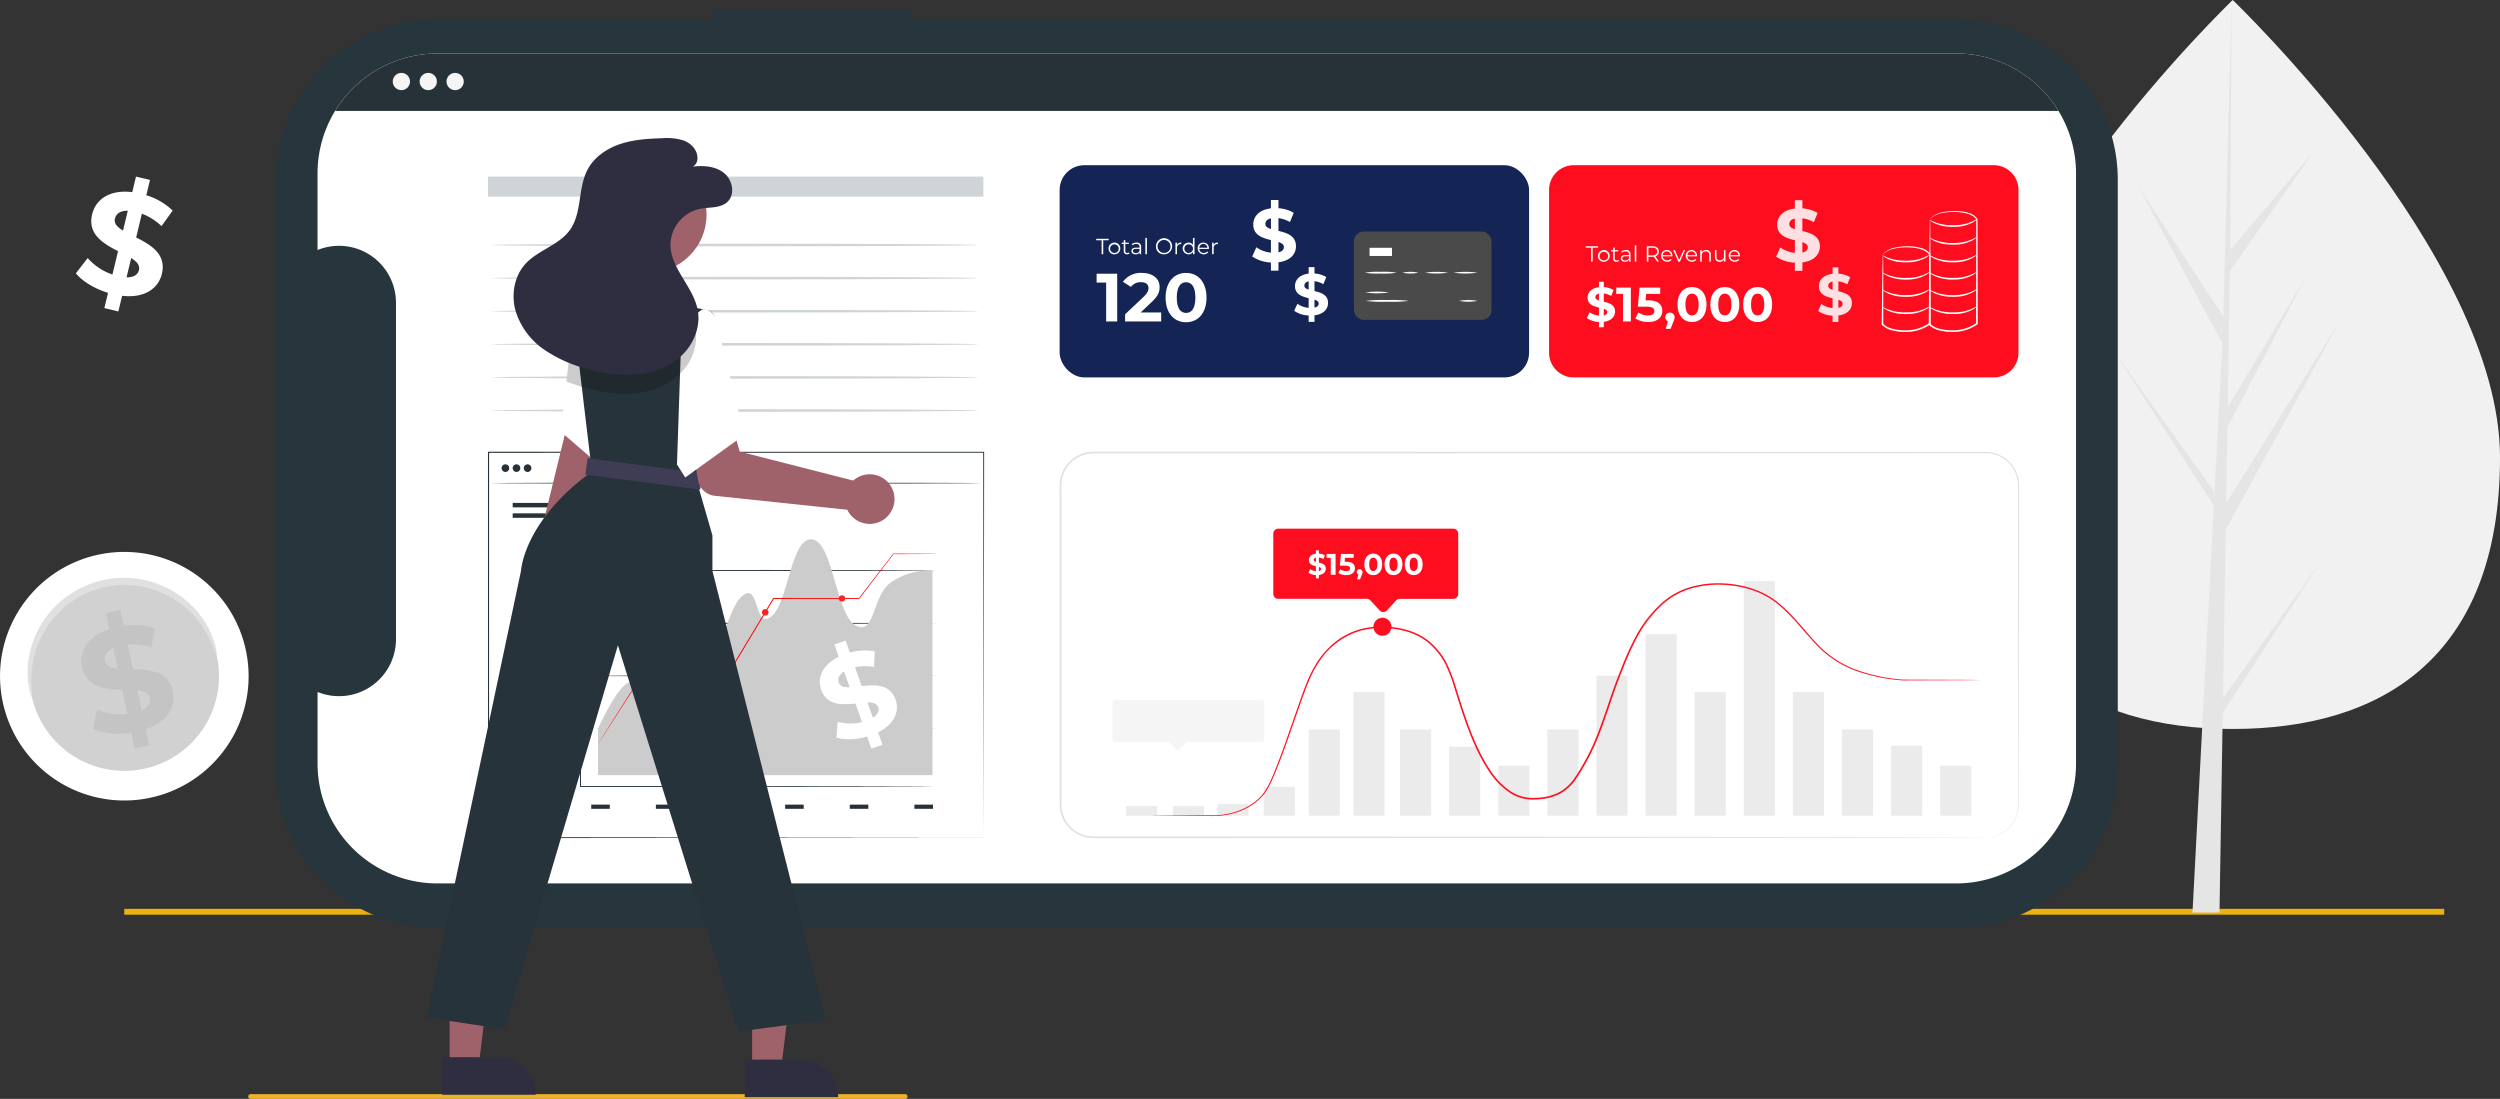 <svg xmlns="http://www.w3.org/2000/svg" xmlns:xlink="http://www.w3.org/1999/xlink" width="830.896" height="365.221" viewBox="0 0 830.896 365.221">
  <rect x="0" y="0" width="830.896" height="365.221" fill="#333333" stroke="none"/>
  <defs>
    <clipPath id="clip-path">
      <path id="Path_432386" data-name="Path 432386" d="M218.964,240.146H723.749a39.831,39.831,0,0,1,39.83,39.828V476.14a39.83,39.83,0,0,1-39.829,39.83H218.964a39.831,39.831,0,0,1-39.83-39.828v-23.8a18.932,18.932,0,0,0,26.066-17.52V322.977a18.932,18.932,0,0,0-26.068-17.522V279.976a39.83,39.83,0,0,1,39.829-39.83Z" transform="translate(-13192.775 -9367.359)" fill="#fff"/>
    </clipPath>
  </defs>
  <g id="Group_92635" data-name="Group 92635" transform="translate(13119.183 9145)">
    <g id="Group_37326" data-name="Group 37326" transform="translate(-13119.195 -8961.573)">
      <g id="Group_37320" data-name="Group 37320">
        <g id="Group_37312" data-name="Group 37312">
          <g id="Group_37311" data-name="Group 37311">
            <g id="Group_37310" data-name="Group 37310">
              <path id="Path_69625" data-name="Path 69625" d="M111.746,167.606a41.309,41.309,0,1,1-48.5-32.448,41.309,41.309,0,0,1,48.5,32.448Z" transform="translate(-29.904 -134.369)" fill="#fff"/>
            </g>
          </g>
        </g>
        <g id="Group_37315" data-name="Group 37315" transform="translate(9.83 9.809)">
          <g id="Group_37314" data-name="Group 37314">
            <g id="Group_37313" data-name="Group 37313">
              <path id="Path_69626" data-name="Path 69626" d="M101.394,168.8a31.48,31.48,0,1,1-36.959-24.729A31.48,31.48,0,0,1,101.394,168.8Z" transform="translate(-39.025 -143.47)" fill="#d1d1d1"/>
            </g>
          </g>
        </g>
        <g id="Group_37319" data-name="Group 37319" transform="translate(9.197 8.62)">
          <g id="Group_37318" data-name="Group 37318">
            <g id="Group_37317" data-name="Group 37317">
              <g id="Group_37316" data-name="Group 37316">
                <path id="Path_69627" data-name="Path 69627" d="M101.241,167.919c-.186.044-.585-1.286-1.549-3.553a33.417,33.417,0,0,0-5.427-8.765,32.251,32.251,0,0,0-5.2-4.807,31.544,31.544,0,0,0-7.083-3.9,30.888,30.888,0,0,0-8.671-2.03,30.869,30.869,0,0,0-18.386,4.224,30.914,30.914,0,0,0-6.913,5.614,31.5,31.5,0,0,0-4.668,6.6,32.319,32.319,0,0,0-2.575,6.592,33.434,33.434,0,0,0-1.053,10.252c.125,2.46.347,3.831.159,3.872-.137.034-.672-1.27-1.093-3.775A29.08,29.08,0,0,1,39.11,167.5a31.514,31.514,0,0,1,7.249-14.284,30.424,30.424,0,0,1,3.361-3.284,31,31,0,0,1,3.985-2.867,32.189,32.189,0,0,1,29.119-2.229,31.521,31.521,0,0,1,12.76,9.683,29.141,29.141,0,0,1,4.991,9.524C101.293,166.483,101.379,167.889,101.241,167.919Z" transform="translate(-38.437 -142.367)" fill="#e0e0e0"/>
              </g>
            </g>
          </g>
        </g>
      </g>
      <g id="Group_37325" data-name="Group 37325" transform="translate(27.07 19.302)">
        <g id="Group_37324" data-name="Group 37324">
          <g id="Group_37323" data-name="Group 37323">
            <g id="Group_37322" data-name="Group 37322">
              <g id="Group_37321" data-name="Group 37321">
                <path id="Path_69628" data-name="Path 69628" d="M76.388,191.935l1.138,5.365-4.789,1.014L71.63,193.1c-4.8.718-9.667.2-12.737-1.3l1.393-6.4A19.781,19.781,0,0,0,70.3,186.82l-1.7-8c-5.591-.164-11.9-.677-13.357-7.527-1.077-5.077,1.687-10.217,9.07-12.683l-1.124-5.31,4.789-1.016,1.108,5.221a22.145,22.145,0,0,1,10.341.858l-1.145,6.4a20.048,20.048,0,0,0-7.856-.938l1.728,8.143c5.579.116,11.8.651,13.231,7.4C86.441,184.348,83.715,189.431,76.388,191.935ZM67.11,171.781l-1.444-6.8c-2.415,1.112-3.126,2.715-2.791,4.3.356,1.671,1.985,2.278,4.236,2.5Zm10.686,9.8c-.357-1.677-1.938-2.291-4.15-2.575l1.4,6.61c2.285-1.038,3.075-2.506,2.754-4.039Z" transform="translate(-55.022 -152.279)" fill="#c4c4c4"/>
              </g>
            </g>
          </g>
        </g>
      </g>
    </g>
    <g id="Group_37344" data-name="Group 37344" transform="translate(-13093.965 -9086.306)">
      <path id="Path_69633" data-name="Path 69633" d="M440.1,240.28l-1.253,5.207-4.65-1.119,1.22-5.068c-4.535-1.387-8.605-3.891-10.681-6.5l3.922-5.058a19.334,19.334,0,0,0,8.225,5.473l1.869-7.765c-4.857-2.5-10.21-5.6-8.61-12.253,1.187-4.928,5.784-8.3,13.332-7.366l1.241-5.161,4.649,1.119-1.219,5.068a21.636,21.636,0,0,1,8.755,5.108l-3.7,5.158a19.552,19.552,0,0,0-6.531-4.129l-1.9,7.9c4.87,2.45,10.128,5.535,8.55,12.092C452.15,237.821,447.61,241.154,440.1,240.28Zm.3-21.668,1.59-6.6c-2.6-.036-3.9,1.079-4.269,2.611-.4,1.626.785,2.846,2.673,3.989Zm5.3,13.129c.391-1.627-.743-2.834-2.574-4.013l-1.545,6.417c2.442.046,3.755-.916,4.113-2.4Z" transform="translate(-424.734 -200.665)" fill="#fff"/>
    </g>
    <rect id="Rectangle_7697" data-name="Rectangle 7697" width="771.042" height="1.946" transform="translate(-13077.883 -8842.938)" fill="#ebb10c"/>
    <path id="Path_107515" data-name="Path 107515" d="M1054.12,369.515c0,66.9-39.773,90.264-88.836,90.264s-88.836-23.36-88.836-90.264S965.283,217.5,965.283,217.5,1054.12,302.612,1054.12,369.515Z" transform="translate(-13342.405 -9362.5)" fill="#f1f1f1"/>
    <path id="Path_107516" data-name="Path 107516" d="M878.337,232.045l.91-55.992,37.863-69.271-37.72,60.487.408-25.177,26.1-50.116L879.907,135.43h0l.735-45.28,27.944-39.9L880.758,83.029,881.217,0l-2.888,109.915.237-4.534-28.41-43.488,27.955,52.193-2.646,50.571-.079-1.342L842.632,117.55l32.654,50.506-.331,6.325-.059.094.027.519-6.716,128.3h8.973l1.077-66.271,32.573-50.381Z" transform="translate(-13258.695 -9145)" fill="#e5e5e5"/>
    <path id="Path_107517" data-name="Path 107517" d="M306.949,221.411v3.364H214.8a53.332,53.332,0,0,0-53.333,53.333V473.334A53.333,53.333,0,0,0,214.8,526.666H720.33a53.333,53.333,0,0,0,53.332-53.332V278.107a53.332,53.332,0,0,0-53.334-53.333H372.541V221.41Z" transform="translate(-13188.984 -9363.339)" fill="#27363c"/>
    <path id="Path_107518" data-name="Path 107518" d="M218.964,240.146H723.749a39.831,39.831,0,0,1,39.83,39.828V476.14a39.83,39.83,0,0,1-39.829,39.83H218.964a39.831,39.831,0,0,1-39.83-39.828v-23.8a18.932,18.932,0,0,0,26.066-17.52V322.977a18.932,18.932,0,0,0-26.068-17.522V279.976a39.83,39.83,0,0,1,39.829-39.83Z" transform="translate(-13192.775 -9367.359)" fill="#fff"/>
    <path id="Path_107533" data-name="Path 107533" d="M150.572,682.071H368.133a.785.785,0,1,0,0-1.571H150.572a.785.785,0,1,0,0,1.571Z" transform="translate(-13186.478 -9461.851)" fill="#ebb128"/>
    <g id="Group_92626" data-name="Group 92626" transform="translate(900.692 336)">
      <g id="Group_37352" data-name="Group 37352" transform="translate(-13505.027 -9426.096)">
        <path id="Rectangle_7256" data-name="Rectangle 7256" d="M8.214,0H147.8a8.214,8.214,0,0,1,8.214,8.214v54.11a8.214,8.214,0,0,1-8.214,8.214H8.213A8.213,8.213,0,0,1,0,62.324V8.214A8.214,8.214,0,0,1,8.214,0Z" fill="#fd0d1d"/>
      </g>
      <g id="Group_37354" data-name="Group 37354" transform="translate(-13429.558 -9414.465)" opacity="0.866">
        <g id="Group_37353" data-name="Group 37353">
          <path id="Path_69637" data-name="Path 69637" d="M333.519,111.223v2.8h-2.5V111.3a11.837,11.837,0,0,1-6.219-2l1.374-3.048a10.1,10.1,0,0,0,4.845,1.774v-4.172c-2.772-.675-5.869-1.6-5.869-5.171,0-2.647,1.923-4.921,5.869-5.37V90.54h2.5v2.723a11.293,11.293,0,0,1,5.071,1.523l-1.249,3.073a10.218,10.218,0,0,0-3.822-1.3v4.246c2.772.65,5.821,1.575,5.821,5.1C339.339,108.5,337.44,110.748,333.519,111.223Zm-2.5-11.041V96.635c-1.325.3-1.848,1.024-1.848,1.848,0,.875.75,1.349,1.849,1.7Zm4.3,6.02c0-.874-.725-1.349-1.8-1.723v3.446c1.249-.274,1.8-.925,1.8-1.725Z" transform="translate(-324.801 -90.54)" fill="#fff"/>
        </g>
      </g>
      <g id="Group_37356" data-name="Group 37356" transform="translate(-13415.617 -9392.156)" opacity="0.866">
        <g id="Group_37355" data-name="Group 37355">
          <path id="Path_69638" data-name="Path 69638" d="M344.485,127.254v2.165h-1.933v-2.108a9.151,9.151,0,0,1-4.815-1.546l1.063-2.359a7.828,7.828,0,0,0,3.753,1.373v-3.23c-2.147-.522-4.545-1.237-4.545-4,0-2.05,1.489-3.809,4.545-4.158V111.24h1.933v2.109a8.735,8.735,0,0,1,3.925,1.179l-.966,2.378a7.928,7.928,0,0,0-2.959-1v3.287c2.147.5,4.506,1.219,4.506,3.945C348.99,125.145,347.52,126.886,344.485,127.254Zm-1.933-8.548V115.96c-1.025.232-1.431.793-1.431,1.431,0,.676.579,1.044,1.43,1.314Zm3.326,4.661c0-.677-.561-1.044-1.392-1.335V124.7c.965-.212,1.391-.715,1.391-1.334Z" transform="translate(-337.736 -111.24)" fill="#fff"/>
        </g>
      </g>
      <g id="Group_37383" data-name="Group 37383" transform="translate(-13394.468 -9410.857)">
        <g id="Group_37367" data-name="Group 37367" transform="translate(0 11.723)">
          <g id="Group_37358" data-name="Group 37358">
            <g id="Group_37357" data-name="Group 37357">
              <path id="Path_69639" data-name="Path 69639" d="M357.772,107.533a1.981,1.981,0,0,1,.037.443c.009.333.018.751.03,1.266.011,1.163.024,2.762.04,4.758,0,4.129,0,9.889-.007,16.686l-.053-.156a6.978,6.978,0,0,0,3.284,1.686,16.435,16.435,0,0,0,4.014.461,13.488,13.488,0,0,0,8.048-2.41l-.1.212v-.02c.019-8.538.037-16.448.052-22.926l.016.085a3.392,3.392,0,0,0-1.243-1.2,7.822,7.822,0,0,0-1.6-.7,14.281,14.281,0,0,0-3.216-.557,20.231,20.231,0,0,0-5.3.3,8.564,8.564,0,0,0-3.125,1.264,4.6,4.6,0,0,0-.675.579,2.674,2.674,0,0,1-.207.227,2.262,2.262,0,0,1,.8-.916,8.2,8.2,0,0,1,3.15-1.41,19.76,19.76,0,0,1,5.381-.413,14.447,14.447,0,0,1,3.316.528,5.2,5.2,0,0,1,3.145,2.124l.017.028v.058c.014,6.478.031,14.388.051,22.926v.161l-.1.072a13.926,13.926,0,0,1-8.417,2.533,16.867,16.867,0,0,1-4.148-.495,7.327,7.327,0,0,1-3.553-1.889l-.054-.058v-.1c.087-6.818.162-12.6.216-16.739.043-1.988.078-3.581.1-4.739.019-.509.035-.92.047-1.25A1.611,1.611,0,0,1,357.772,107.533Z" transform="translate(-357.361 -104.764)" fill="#fff"/>
            </g>
          </g>
          <g id="Group_37360" data-name="Group 37360" transform="translate(0.256 2.798)">
            <g id="Group_37359" data-name="Group 37359">
              <path id="Path_69640" data-name="Path 69640" d="M373.331,107.37a6.549,6.549,0,0,1-2.042,1.349,12.872,12.872,0,0,1-5.792,1.163,13.847,13.847,0,0,1-5.82-1.015,6.543,6.543,0,0,1-2.079-1.291c.046-.085.852.4,2.23.924a15.73,15.73,0,0,0,5.669.822,14.4,14.4,0,0,0,5.63-.965C372.49,107.789,373.282,107.288,373.331,107.37Z" transform="translate(-357.598 -107.361)" fill="#fff"/>
            </g>
          </g>
          <g id="Group_37362" data-name="Group 37362" transform="translate(0.256 8.525)">
            <g id="Group_37361" data-name="Group 37361">
              <path id="Path_69641" data-name="Path 69641" d="M373.331,112.684a6.549,6.549,0,0,1-2.042,1.349A12.872,12.872,0,0,1,365.5,115.2a13.847,13.847,0,0,1-5.82-1.015,6.543,6.543,0,0,1-2.079-1.291c.046-.085.852.4,2.23.924a15.706,15.706,0,0,0,5.669.822,14.4,14.4,0,0,0,5.63-.965C372.49,113.1,373.282,112.6,373.331,112.684Z" transform="translate(-357.598 -112.675)" fill="#fff"/>
            </g>
          </g>
          <g id="Group_37364" data-name="Group 37364" transform="translate(0.256 14.252)">
            <g id="Group_37363" data-name="Group 37363">
              <path id="Path_69642" data-name="Path 69642" d="M373.331,118a6.547,6.547,0,0,1-2.042,1.349,12.886,12.886,0,0,1-5.792,1.164,13.863,13.863,0,0,1-5.82-1.016,6.542,6.542,0,0,1-2.077-1.3c.046-.085.852.4,2.23.925a15.732,15.732,0,0,0,5.669.821,14.4,14.4,0,0,0,5.63-.965C372.49,118.417,373.282,117.916,373.331,118Z" transform="translate(-357.598 -117.989)" fill="#fff"/>
            </g>
          </g>
          <g id="Group_37366" data-name="Group 37366" transform="translate(0.256 19.979)">
            <g id="Group_37365" data-name="Group 37365">
              <path id="Path_69643" data-name="Path 69643" d="M373.331,123.312a6.548,6.548,0,0,1-2.042,1.349,12.886,12.886,0,0,1-5.792,1.164,13.863,13.863,0,0,1-5.82-1.016,6.542,6.542,0,0,1-2.079-1.291c.046-.085.852.4,2.23.925a15.732,15.732,0,0,0,5.669.821,14.4,14.4,0,0,0,5.63-.965C372.49,123.731,373.282,123.23,373.331,123.312Z" transform="translate(-357.598 -123.303)" fill="#fff"/>
            </g>
          </g>
        </g>
        <g id="Group_37382" data-name="Group 37382" transform="translate(15.639)">
          <g id="Group_37369" data-name="Group 37369">
            <g id="Group_37368" data-name="Group 37368">
              <path id="Path_69644" data-name="Path 69644" d="M372.292,96.634a4.119,4.119,0,0,1,.041.676c.008.483.019,1.125.033,1.936.011,1.733.025,4.178.044,7.236,0,6.219,0,14.919-.008,25.05l-.055-.163a7.009,7.009,0,0,0,3.345,1.7,16.435,16.435,0,0,0,4.035.448,13.439,13.439,0,0,0,7.958-2.408l-.1.212V131.3c.029-13.381.054-25.569.073-34.67l.015.077a3.41,3.41,0,0,0-1.278-1.221,7.664,7.664,0,0,0-1.63-.7,14.768,14.768,0,0,0-3.249-.549,20.122,20.122,0,0,0-5.294.325,8.434,8.434,0,0,0-3.08,1.271,4.654,4.654,0,0,0-.656.573,2.612,2.612,0,0,1-.2.224c-.011,0,.033-.1.152-.263a3.8,3.8,0,0,1,.629-.629,8.135,8.135,0,0,1,3.1-1.4,19.755,19.755,0,0,1,5.366-.43,14.914,14.914,0,0,1,3.339.519,5.235,5.235,0,0,1,3.185,2.127l.014.025v.053c.019,9.1.045,21.289.073,34.67v.16l-.1.072a13.9,13.9,0,0,1-8.324,2.536,16.873,16.873,0,0,1-4.17-.474,7.367,7.367,0,0,1-3.632-1.906l-.056-.059v-.1c.086-10.155.161-18.873.213-25.106.046-3.05.083-5.489.109-7.217q.031-1.2.05-1.917a3.659,3.659,0,0,1,.058-.657Z" transform="translate(-371.872 -93.887)" fill="#fff"/>
            </g>
          </g>
          <g id="Group_37371" data-name="Group 37371" transform="translate(0.265 14.521)">
            <g id="Group_37370" data-name="Group 37370">
              <path id="Path_69645" data-name="Path 69645" d="M387.851,107.37a6.549,6.549,0,0,1-2.042,1.349,12.872,12.872,0,0,1-5.792,1.163,13.847,13.847,0,0,1-5.82-1.015,6.545,6.545,0,0,1-2.079-1.291c.046-.085.854.4,2.23.924a15.734,15.734,0,0,0,5.669.822,14.4,14.4,0,0,0,5.63-.965C387.01,107.789,387.8,107.288,387.851,107.37Z" transform="translate(-372.118 -107.361)" fill="#fff"/>
            </g>
          </g>
          <g id="Group_37373" data-name="Group 37373" transform="translate(0.265 20.248)">
            <g id="Group_37372" data-name="Group 37372">
              <path id="Path_69646" data-name="Path 69646" d="M387.851,112.684a6.549,6.549,0,0,1-2.042,1.349,12.872,12.872,0,0,1-5.792,1.163,13.847,13.847,0,0,1-5.82-1.015,6.545,6.545,0,0,1-2.079-1.291c.046-.085.854.4,2.23.924a15.71,15.71,0,0,0,5.669.822,14.4,14.4,0,0,0,5.63-.965C387.01,113.1,387.8,112.6,387.851,112.684Z" transform="translate(-372.118 -112.675)" fill="#fff"/>
            </g>
          </g>
          <g id="Group_37375" data-name="Group 37375" transform="translate(0.265 8.652)">
            <g id="Group_37374" data-name="Group 37374">
              <path id="Path_69647" data-name="Path 69647" d="M387.851,101.924a6.549,6.549,0,0,1-2.042,1.349,12.887,12.887,0,0,1-5.792,1.163,13.847,13.847,0,0,1-5.82-1.015,6.51,6.51,0,0,1-2.079-1.292c.046-.084.854.4,2.23.925a15.734,15.734,0,0,0,5.669.822,14.4,14.4,0,0,0,5.63-.965C387.01,102.343,387.8,101.842,387.851,101.924Z" transform="translate(-372.118 -101.915)" fill="#fff"/>
            </g>
          </g>
          <g id="Group_37377" data-name="Group 37377" transform="translate(0.265 2.738)">
            <g id="Group_37376" data-name="Group 37376">
              <path id="Path_69648" data-name="Path 69648" d="M387.851,96.437a6.516,6.516,0,0,1-2.042,1.35,12.9,12.9,0,0,1-5.792,1.163,13.881,13.881,0,0,1-5.82-1.015,6.534,6.534,0,0,1-2.079-1.292c.046-.085.854.4,2.23.925a15.712,15.712,0,0,0,5.669.821,14.364,14.364,0,0,0,5.63-.965C387.01,96.856,387.8,96.355,387.851,96.437Z" transform="translate(-372.118 -96.428)" fill="#fff"/>
            </g>
          </g>
          <g id="Group_37379" data-name="Group 37379" transform="translate(0.265 25.974)">
            <g id="Group_37378" data-name="Group 37378">
              <path id="Path_69649" data-name="Path 69649" d="M387.851,118a6.548,6.548,0,0,1-2.042,1.349,12.886,12.886,0,0,1-5.792,1.164,13.863,13.863,0,0,1-5.82-1.016,6.544,6.544,0,0,1-2.079-1.291c.046-.085.854.4,2.23.925a15.736,15.736,0,0,0,5.669.821,14.4,14.4,0,0,0,5.63-.965C387.01,118.417,387.8,117.916,387.851,118Z" transform="translate(-372.118 -117.989)" fill="#fff"/>
            </g>
          </g>
          <g id="Group_37381" data-name="Group 37381" transform="translate(0.265 31.701)">
            <g id="Group_37380" data-name="Group 37380">
              <path id="Path_69650" data-name="Path 69650" d="M387.851,123.312a6.548,6.548,0,0,1-2.042,1.349,12.886,12.886,0,0,1-5.792,1.164,13.863,13.863,0,0,1-5.82-1.016,6.544,6.544,0,0,1-2.079-1.291c.046-.085.854.4,2.23.925a15.736,15.736,0,0,0,5.669.821,14.4,14.4,0,0,0,5.63-.965C387.01,123.731,387.8,123.23,387.851,123.312Z" transform="translate(-372.118 -123.303)" fill="#fff"/>
            </g>
          </g>
        </g>
      </g>
      <g id="Group_37406" data-name="Group 37406" transform="translate(-13667.692 -9426.096)">
        <g id="Group_37384" data-name="Group 37384">
          <rect id="Rectangle_7257" data-name="Rectangle 7257" width="156.016" height="70.537" rx="8.219" fill="#142555"/>
        </g>
        <g id="Group_37385" data-name="Group 37385" transform="translate(64.007 11.577)">
          <path id="Path_69651" data-name="Path 69651" d="M171.946,111.173v2.8h-2.5v-2.722a11.844,11.844,0,0,1-6.219-2L164.6,106.2a10.1,10.1,0,0,0,4.845,1.774V103.8c-2.773-.675-5.87-1.6-5.87-5.171,0-2.648,1.924-4.921,5.87-5.37V90.49h2.5v2.722a11.316,11.316,0,0,1,5.071,1.524l-1.249,3.073a10.219,10.219,0,0,0-3.822-1.3v4.246c2.773.65,5.82,1.573,5.82,5.1C177.765,108.45,175.867,110.7,171.946,111.173Zm-2.5-11.041V96.584c-1.323.3-1.848,1.025-1.848,1.849,0,.875.75,1.349,1.849,1.7Zm4.3,6.02c0-.875-.723-1.349-1.8-1.724v3.448c1.249-.276,1.8-.924,1.8-1.724Z" transform="translate(-163.228 -90.49)" fill="#fff"/>
        </g>
        <g id="Group_37386" data-name="Group 37386" transform="translate(77.947 33.886)">
          <path id="Path_69652" data-name="Path 69652" d="M182.913,127.2v2.166h-1.934v-2.108a9.157,9.157,0,0,1-4.815-1.548l1.064-2.359a7.809,7.809,0,0,0,3.751,1.373V121.5c-2.146-.523-4.545-1.238-4.545-4,0-2.05,1.489-3.81,4.545-4.158V111.19h1.934v2.11a8.758,8.758,0,0,1,3.925,1.179l-.967,2.38a7.9,7.9,0,0,0-2.958-1.006v3.287c2.147.5,4.506,1.219,4.506,3.945C187.419,125.094,185.949,126.835,182.913,127.2Zm-1.934-8.547v-2.746c-1.025.232-1.431.793-1.431,1.431,0,.679.58,1.046,1.43,1.317Zm3.327,4.66c0-.677-.561-1.044-1.392-1.334v2.669c.965-.211,1.391-.714,1.391-1.333Z" transform="translate(-176.163 -111.19)" fill="#fff"/>
        </g>
        <g id="Group_37387" data-name="Group 37387" transform="translate(12.155 24.166)">
          <path id="Path_69653" data-name="Path 69653" d="M116.911,102.923h-1.8v-.468h4.133v.468h-1.8v4.644h-.54Z" transform="translate(-115.114 -102.149)" fill="#fff"/>
          <path id="Path_69654" data-name="Path 69654" d="M118.914,105.557a1.953,1.953,0,1,1,1.957,1.956,1.889,1.889,0,0,1-1.957-1.956Zm3.38,0a1.429,1.429,0,1,0-1.423,1.5,1.4,1.4,0,0,0,1.423-1.5Z" transform="translate(-114.819 -102.059)" fill="#fff"/>
          <path id="Path_69655" data-name="Path 69655" d="M125.585,107.3a1.236,1.236,0,0,1-.81.269,1.017,1.017,0,0,1-1.124-1.117V104.13h-.686v-.438h.686v-.84h.518v.84h1.168v.438h-1.168v2.293a.614.614,0,0,0,.664.7.859.859,0,0,0,.57-.2Z" transform="translate(-114.504 -102.118)" fill="#fff"/>
          <path id="Path_69656" data-name="Path 69656" d="M129.191,105.1v2.381h-.5v-.6a1.442,1.442,0,0,1-1.321.635c-.869,0-1.4-.453-1.4-1.116,0-.592.38-1.088,1.483-1.088h1.219v-.233c0-.657-.373-1.015-1.087-1.015a1.959,1.959,0,0,0-1.278.453l-.234-.387a2.439,2.439,0,0,1,1.563-.518,1.364,1.364,0,0,1,1.555,1.488Zm-.518,1.226V105.7h-1.2c-.745,0-.986.293-.986.688,0,.445.358.722.972.722a1.228,1.228,0,0,0,1.214-.785Z" transform="translate(-114.27 -102.059)" fill="#fff"/>
          <path id="Path_69657" data-name="Path 69657" d="M130.266,102.171h.518v5.418h-.518Z" transform="translate(-113.937 -102.171)" fill="#fff"/>
          <path id="Path_69658" data-name="Path 69658" d="M133.544,105.014a2.685,2.685,0,1,1,2.687,2.6,2.573,2.573,0,0,1-2.687-2.6Zm4.826,0a2.147,2.147,0,1,0-2.139,2.117,2.07,2.07,0,0,0,2.139-2.117Z" transform="translate(-113.682 -102.152)" fill="#fff"/>
          <path id="Path_69659" data-name="Path 69659" d="M141.479,103.607v.5c-.044,0-.087-.008-.124-.008a1.242,1.242,0,0,0-1.292,1.416v1.957h-.518v-3.841h.5v.752A1.45,1.45,0,0,1,141.479,103.607Z" transform="translate(-113.216 -102.059)" fill="#fff"/>
          <path id="Path_69660" data-name="Path 69660" d="M145.706,102.171v5.418h-.5v-.76a1.663,1.663,0,0,1-1.482.8,1.953,1.953,0,0,1,0-3.906,1.675,1.675,0,0,1,1.459.759v-2.306Zm-.512,3.5a1.429,1.429,0,1,0-1.424,1.5,1.4,1.4,0,0,0,1.424-1.5Z" transform="translate(-113.039 -102.171)" fill="#fff"/>
          <path id="Path_69661" data-name="Path 69661" d="M150.136,105.717h-3.213a1.423,1.423,0,0,0,1.512,1.336,1.511,1.511,0,0,0,1.175-.5l.292.336a2.031,2.031,0,0,1-3.5-1.329,1.85,1.85,0,0,1,1.877-1.95,1.83,1.83,0,0,1,1.861,1.95C150.144,105.6,150.136,105.659,150.136,105.717Zm-3.213-.387h2.724a1.365,1.365,0,0,0-2.724,0Z" transform="translate(-112.683 -102.059)" fill="#fff"/>
          <path id="Path_69662" data-name="Path 69662" d="M152.789,103.607v.5c-.043,0-.087-.008-.123-.008a1.242,1.242,0,0,0-1.292,1.416v1.957h-.518v-3.841h.5v.752A1.449,1.449,0,0,1,152.789,103.607Z" transform="translate(-112.337 -102.059)" fill="#fff"/>
        </g>
        <g id="Group_37388" data-name="Group 37388" transform="translate(12.284 35.798)">
          <path id="Path_69663" data-name="Path 69663" d="M122.077,113.216v15.863h-3.671V116.162h-3.173v-2.946Z" transform="translate(-115.234 -112.944)" fill="#fff"/>
          <path id="Path_69664" data-name="Path 69664" d="M136.062,126.108V129.1H124.074v-2.38l6.118-5.779c1.4-1.336,1.653-2.152,1.653-2.923,0-1.247-.86-1.971-2.537-1.971a3.878,3.878,0,0,0-3.286,1.585l-2.674-1.721a7.364,7.364,0,0,1,6.3-2.946c3.535,0,5.892,1.813,5.892,4.69,0,1.541-.43,2.946-2.651,5.008l-3.648,3.445Z" transform="translate(-114.603 -112.964)" fill="#fff"/>
          <path id="Path_69665" data-name="Path 69665" d="M136.508,121.166c0-5.233,2.9-8.2,6.8-8.2,3.921,0,6.8,2.969,6.8,8.2s-2.877,8.2-6.8,8.2C139.408,129.37,136.508,126.4,136.508,121.166Zm9.9,0c0-3.6-1.27-5.1-3.1-5.1-1.813,0-3.081,1.5-3.081,5.1s1.268,5.1,3.081,5.1c1.833,0,3.1-1.5,3.1-5.1Z" transform="translate(-113.581 -112.964)" fill="#fff"/>
        </g>
        <g id="Group_37405" data-name="Group 37405" transform="translate(97.817 22.054)">
          <g id="Group_37389" data-name="Group 37389">
            <rect id="Rectangle_7258" data-name="Rectangle 7258" width="45.706" height="29.343" rx="3.172" fill="#4a4a4a"/>
          </g>
          <g id="Group_37390" data-name="Group 37390" transform="translate(5.185 5.402)">
            <rect id="Rectangle_7259" data-name="Rectangle 7259" width="7.452" height="2.71" fill="#fff"/>
          </g>
          <g id="Group_37392" data-name="Group 37392" transform="translate(3.636 13.389)">
            <g id="Group_37391" data-name="Group 37391">
              <path id="Path_69666" data-name="Path 69666" d="M208.524,112.915a25.028,25.028,0,0,1-5.274.28,25.034,25.034,0,0,1-5.275-.28,25.035,25.035,0,0,1,5.275-.28,25.03,25.03,0,0,1,5.274.28Z" transform="translate(-197.974 -112.635)" fill="#fff"/>
            </g>
          </g>
          <g id="Group_37394" data-name="Group 37394" transform="translate(16.132 13.389)">
            <g id="Group_37393" data-name="Group 37393">
              <path id="Path_69667" data-name="Path 69667" d="M214.844,112.915a12.555,12.555,0,0,1-5.275,0A12.555,12.555,0,0,1,214.844,112.915Z" transform="translate(-209.569 -112.635)" fill="#fff"/>
            </g>
          </g>
          <g id="Group_37396" data-name="Group 37396" transform="translate(33.148 13.389)">
            <g id="Group_37395" data-name="Group 37395">
              <path id="Path_69668" data-name="Path 69668" d="M233.238,112.915a27.842,27.842,0,0,1-7.88,0A27.842,27.842,0,0,1,233.238,112.915Z" transform="translate(-225.358 -112.635)" fill="#fff"/>
            </g>
          </g>
          <g id="Group_37398" data-name="Group 37398" transform="translate(23.672 13.389)">
            <g id="Group_37397" data-name="Group 37397">
              <path id="Path_69669" data-name="Path 69669" d="M224.179,112.915a26,26,0,0,1-7.613,0,26,26,0,0,1,7.613,0Z" transform="translate(-216.566 -112.635)" fill="#fff"/>
            </g>
          </g>
          <g id="Group_37400" data-name="Group 37400" transform="translate(3.836 19.965)">
            <g id="Group_37399" data-name="Group 37399">
              <path id="Path_69670" data-name="Path 69670" d="M205.952,119.017a27.225,27.225,0,0,1-7.792,0,27.12,27.12,0,0,1,7.792,0Z" transform="translate(-198.16 -118.736)" fill="#fff"/>
            </g>
          </g>
          <g id="Group_37402" data-name="Group 37402" transform="translate(3.836 22.764)">
            <g id="Group_37401" data-name="Group 37401">
              <path id="Path_69671" data-name="Path 69671" d="M212.567,121.614a46.39,46.39,0,0,1-7.2.281,46.379,46.379,0,0,1-7.2-.281,46.467,46.467,0,0,1,7.2-.28,46.477,46.477,0,0,1,7.2.28Z" transform="translate(-198.16 -121.334)" fill="#fff"/>
            </g>
          </g>
          <g id="Group_37404" data-name="Group 37404" transform="translate(34.935 22.764)">
            <g id="Group_37403" data-name="Group 37403">
              <path id="Path_69672" data-name="Path 69672" d="M233.109,121.614a16.633,16.633,0,0,1-6.092,0,16.7,16.7,0,0,1,6.092,0Z" transform="translate(-227.017 -121.334)" fill="#fff"/>
            </g>
          </g>
        </g>
      </g>
      <g id="Group_37409" data-name="Group 37409" transform="translate(-13492.872 -9399.453)">
        <g id="Group_37407" data-name="Group 37407">
          <path id="Path_69673" data-name="Path 69673" d="M267.848,105.221h-1.8v-.468h4.133v.468h-1.8v4.643h-.54Z" transform="translate(-266.051 -104.447)" fill="#fff"/>
          <path id="Path_69674" data-name="Path 69674" d="M269.851,107.855a1.953,1.953,0,1,1,1.957,1.956,1.89,1.89,0,0,1-1.957-1.956Zm3.381,0a1.429,1.429,0,1,0-1.424,1.5,1.4,1.4,0,0,0,1.424-1.5Z" transform="translate(-265.756 -104.357)" fill="#fff"/>
          <path id="Path_69675" data-name="Path 69675" d="M276.523,109.6a1.236,1.236,0,0,1-.81.269,1.017,1.017,0,0,1-1.124-1.117V106.43H273.9v-.438h.686v-.84h.517v.84h1.168v.438H275.1v2.293a.615.615,0,0,0,.665.7.859.859,0,0,0,.57-.2Z" transform="translate(-265.441 -104.416)" fill="#fff"/>
          <path id="Path_69676" data-name="Path 69676" d="M280.128,107.394v2.38h-.5v-.6a1.443,1.443,0,0,1-1.321.635c-.87,0-1.4-.453-1.4-1.116,0-.592.379-1.088,1.482-1.088h1.22v-.234c0-.656-.373-1.014-1.088-1.014a1.959,1.959,0,0,0-1.278.453l-.233-.387a2.437,2.437,0,0,1,1.563-.518,1.363,1.363,0,0,1,1.555,1.489Zm-.517,1.226v-.628H278.4c-.745,0-.986.293-.986.686,0,.445.358.723.972.723a1.231,1.231,0,0,0,1.225-.78Z" transform="translate(-265.207 -104.357)" fill="#fff"/>
          <path id="Path_69677" data-name="Path 69677" d="M281.2,104.469h.518v5.417H281.2Z" transform="translate(-264.874 -104.469)" fill="#fff"/>
          <path id="Path_69678" data-name="Path 69678" d="M288.391,109.863l-1.168-1.642a3.523,3.523,0,0,1-.41.023h-1.372v1.62h-.54v-5.11h1.912c1.3,0,2.09.657,2.09,1.752a1.587,1.587,0,0,1-1.168,1.607l1.248,1.751Zm-.029-3.358c0-.818-.54-1.285-1.562-1.285h-1.359v2.563H286.8c1.022,0,1.561-.475,1.561-1.278Z" transform="translate(-264.586 -104.447)" fill="#fff"/>
          <path id="Path_69679" data-name="Path 69679" d="M293.068,108.015h-3.212a1.421,1.421,0,0,0,1.511,1.335,1.512,1.512,0,0,0,1.176-.5l.292.336a2.032,2.032,0,0,1-3.5-1.329,1.85,1.85,0,0,1,1.877-1.95,1.829,1.829,0,0,1,1.861,1.95C293.076,107.9,293.068,107.956,293.068,108.015Zm-3.212-.387h2.722a1.364,1.364,0,0,0-2.722,0Z" transform="translate(-264.242 -104.357)" fill="#fff"/>
          <path id="Path_69680" data-name="Path 69680" d="M297,105.932l-1.708,3.84h-.534l-1.7-3.84h.54l1.439,3.271,1.454-3.271Z" transform="translate(-263.953 -104.355)" fill="#fff"/>
          <path id="Path_69681" data-name="Path 69681" d="M300.661,108.015h-3.212a1.42,1.42,0,0,0,1.511,1.335,1.514,1.514,0,0,0,1.176-.5l.291.336a2.031,2.031,0,0,1-3.5-1.329,1.85,1.85,0,0,1,1.876-1.95,1.83,1.83,0,0,1,1.862,1.95C300.668,107.9,300.661,107.956,300.661,108.015Zm-3.212-.387h2.722a1.364,1.364,0,0,0-2.722,0Z" transform="translate(-263.652 -104.357)" fill="#fff"/>
          <path id="Path_69682" data-name="Path 69682" d="M304.915,107.547v2.227H304.4V107.6a1.072,1.072,0,0,0-1.153-1.226,1.26,1.26,0,0,0-1.344,1.387v2.015h-.518v-3.84h.5v.708a1.615,1.615,0,0,1,1.46-.737,1.47,1.47,0,0,1,1.57,1.64Z" transform="translate(-263.306 -104.357)" fill="#fff"/>
          <path id="Path_69683" data-name="Path 69683" d="M309.428,105.932v3.84h-.5v-.7a1.525,1.525,0,0,1-1.379.737,1.488,1.488,0,0,1-1.621-1.65v-2.227h.519v2.175a1.075,1.075,0,0,0,1.153,1.235,1.249,1.249,0,0,0,1.307-1.395v-2.015Z" transform="translate(-262.952 -104.355)" fill="#fff"/>
          <path id="Path_69684" data-name="Path 69684" d="M313.9,108.015h-3.213a1.421,1.421,0,0,0,1.511,1.335,1.512,1.512,0,0,0,1.176-.5l.292.336a2.031,2.031,0,0,1-3.5-1.329,1.849,1.849,0,0,1,1.876-1.95,1.829,1.829,0,0,1,1.861,1.95C313.9,107.9,313.9,107.956,313.9,108.015Zm-3.213-.387h2.722a1.364,1.364,0,0,0-2.722,0Z" transform="translate(-262.623 -104.357)" fill="#fff"/>
        </g>
        <g id="Group_37408" data-name="Group 37408" transform="translate(0.421 12.114)">
          <path id="Path_69685" data-name="Path 69685" d="M272.048,129.012v1.8h-1.606v-1.751a7.618,7.618,0,0,1-4-1.286l.883-1.96a6.494,6.494,0,0,0,3.118,1.14v-2.682c-1.784-.434-3.776-1.028-3.776-3.326,0-1.7,1.237-3.165,3.776-3.454V115.71h1.606v1.751a7.241,7.241,0,0,1,3.261.981l-.8,1.975a6.565,6.565,0,0,0-2.458-.835v2.731c1.784.418,3.744,1.012,3.744,3.277C275.792,127.261,274.571,128.707,272.048,129.012Zm-1.606-7.1V119.63c-.851.193-1.19.66-1.19,1.189,0,.562.483.868,1.19,1.092Zm2.763,3.872c0-.563-.466-.868-1.157-1.108v2.217c.8-.178,1.158-.593,1.158-1.11Z" transform="translate(-266.442 -115.71)" fill="#fff"/>
          <path id="Path_69686" data-name="Path 69686" d="M280.338,117.5v11.246h-2.6v-9.157h-2.249V117.5Z" transform="translate(-265.739 -115.571)" fill="#fff"/>
          <path id="Path_69687" data-name="Path 69687" d="M290.337,125.211c0,1.992-1.461,3.727-4.675,3.727a7.764,7.764,0,0,1-4.289-1.2l1.028-1.992a5.414,5.414,0,0,0,3.2,1.012c1.3,0,2.1-.546,2.1-1.462,0-.883-.578-1.462-2.619-1.462h-2.876l.579-6.329h6.86v2.089h-4.69l-.177,2.137h.915C289.019,121.725,290.337,123.218,290.337,125.211Z" transform="translate(-265.282 -115.571)" fill="#fff"/>
          <path id="Path_69688" data-name="Path 69688" d="M293.712,126.7a3.749,3.749,0,0,1-.434,1.606l-.916,2.314h-1.591l.708-2.554a1.393,1.393,0,0,1-.869-1.365,1.551,1.551,0,0,1,3.1,0Z" transform="translate(-264.564 -114.976)" fill="#fff"/>
          <path id="Path_69689" data-name="Path 69689" d="M294.38,123.136c0-3.712,2.057-5.816,4.82-5.816,2.779,0,4.821,2.1,4.821,5.816s-2.041,5.815-4.821,5.815C296.437,128.952,294.38,126.847,294.38,123.136Zm7.021,0c0-2.554-.9-3.615-2.2-3.615-1.285,0-2.184,1.06-2.184,3.615s.9,3.615,2.184,3.615c1.3,0,2.2-1.061,2.2-3.615Z" transform="translate(-264.271 -115.585)" fill="#fff"/>
          <path id="Path_69690" data-name="Path 69690" d="M304.5,123.136c0-3.712,2.056-5.816,4.819-5.816,2.779,0,4.821,2.1,4.821,5.816s-2.041,5.815-4.821,5.815C306.554,128.952,304.5,126.847,304.5,123.136Zm7.02,0c0-2.554-.9-3.615-2.2-3.615-1.285,0-2.185,1.06-2.185,3.615s.9,3.615,2.185,3.615,2.2-1.061,2.2-3.615Z" transform="translate(-263.485 -115.585)" fill="#fff"/>
          <path id="Path_69691" data-name="Path 69691" d="M314.615,123.136c0-3.712,2.056-5.816,4.819-5.816,2.78,0,4.821,2.1,4.821,5.816s-2.04,5.815-4.821,5.815C316.671,128.952,314.615,126.847,314.615,123.136Zm7.02,0c0-2.554-.9-3.615-2.2-3.615-1.285,0-2.184,1.06-2.184,3.615s.9,3.615,2.184,3.615c1.3,0,2.2-1.061,2.2-3.615Z" transform="translate(-262.699 -115.585)" fill="#fff"/>
        </g>
      </g>
    </g>
    <g id="Group_92627" data-name="Group 92627" transform="translate(900.974 349.22)">
      <g id="Group_37411" data-name="Group 37411" transform="translate(-13667.974 -9344.086)">
        <g id="Group_37410" data-name="Group 37410">
          <path id="Path_69692" data-name="Path 69692" d="M411.33,284.009s.191-.019.567-.043a11.54,11.54,0,0,0,1.668-.216,10.978,10.978,0,0,0,8.1-7.333,10.851,10.851,0,0,0,.5-2.748c.058-.971.012-2,.024-3.063-.008-4.256-.016-9.166-.026-14.692-.013-11.056-.029-24.581-.047-40.282q-.011-11.778-.023-25.151,0-6.678-.01-13.732,0-3.526-.005-7.143c-.012-1.2.032-2.431-.056-3.619a11.062,11.062,0,0,0-.968-3.466,10.663,10.663,0,0,0-5.079-5.124,10.909,10.909,0,0,0-3.583-1.012c-1.242-.093-2.55-.037-3.837-.051l-15.852.009-33.633.016-74.209.026-170.042.022a10.854,10.854,0,0,0-5.262,1.385,10.655,10.655,0,0,0-3.884,3.786,10.5,10.5,0,0,0-1.52,5.187c-.031,1.852-.009,3.729-.015,5.587v99.726a15.892,15.892,0,0,0,.124,2.537,10.448,10.448,0,0,0,1.841,4.614,10.616,10.616,0,0,0,8.473,4.5l10.089.014H144.5l138.878.06,93.62.1,25.455.053,6.619.028c1.492.01,2.256.028,2.256.028s-.764.019-2.256.029l-6.619.028L377,284.119l-93.627.088-138.878.06-19.842.005-10.1-.01a11.148,11.148,0,0,1-8.9-4.726,10.994,10.994,0,0,1-1.936-4.846,16.717,16.717,0,0,1-.131-2.615V172.349c.006-1.865-.016-3.719.015-5.6a11.06,11.06,0,0,1,1.6-5.461,11.211,11.211,0,0,1,4.088-3.985,11.417,11.417,0,0,1,5.539-1.458l170.042.023,74.209.026,33.633.016,15.852.009c1.3.017,2.566-.04,3.878.058a11.316,11.316,0,0,1,3.719,1.054,11.065,11.065,0,0,1,5.261,5.323,11.458,11.458,0,0,1,1,3.6c.091,1.25.042,2.449.054,3.658q0,3.616-.005,7.143,0,7.051-.01,13.732-.011,13.354-.022,25.151c-.019,15.7-.034,29.226-.048,40.282-.01,5.526-.018,10.436-.025,14.692-.016,1.066.026,2.083-.038,3.071a10.964,10.964,0,0,1-.514,2.783,11.187,11.187,0,0,1-2.5,4.172,11.028,11.028,0,0,1-5.724,3.174,10.707,10.707,0,0,1-1.69.188C411.52,284.009,411.33,284.009,411.33,284.009Z" transform="translate(-103.574 -155.845)" fill="#e0e0e0"/>
        </g>
      </g>
      <g id="Group_37432" data-name="Group 37432" transform="translate(-13645.894 -9301.073)">
        <g id="Group_37412" data-name="Group 37412" transform="translate(75.559 36.871)">
          <rect id="Rectangle_7260" data-name="Rectangle 7260" width="10.348" height="41.07" fill="#ebebeb"/>
        </g>
        <g id="Group_37413" data-name="Group 37413" transform="translate(91.054 49.296)">
          <rect id="Rectangle_7261" data-name="Rectangle 7261" width="10.348" height="28.646" fill="#ebebeb"/>
        </g>
        <g id="Group_37414" data-name="Group 37414" transform="translate(60.703 49.296)">
          <rect id="Rectangle_7262" data-name="Rectangle 7262" width="10.348" height="28.646" fill="#ebebeb"/>
        </g>
        <g id="Group_37415" data-name="Group 37415" transform="translate(30.351 74.127)">
          <rect id="Rectangle_7263" data-name="Rectangle 7263" width="10.348" height="3.814" fill="#ebebeb"/>
        </g>
        <g id="Group_37416" data-name="Group 37416" transform="translate(45.734 68.376)">
          <rect id="Rectangle_7264" data-name="Rectangle 7264" width="10.348" height="9.565" fill="#ebebeb"/>
        </g>
        <g id="Group_37417" data-name="Group 37417" transform="translate(15.543 74.766)">
          <rect id="Rectangle_7265" data-name="Rectangle 7265" width="10.348" height="3.175" fill="#ebebeb"/>
        </g>
        <g id="Group_37418" data-name="Group 37418" transform="translate(0 74.766)">
          <rect id="Rectangle_7266" data-name="Rectangle 7266" width="10.348" height="3.175" fill="#ebebeb"/>
        </g>
        <g id="Group_37419" data-name="Group 37419" transform="translate(107.373 55.062)">
          <rect id="Rectangle_7267" data-name="Rectangle 7267" width="10.348" height="22.879" fill="#ebebeb"/>
        </g>
        <g id="Group_37420" data-name="Group 37420" transform="translate(123.692 61.347)">
          <rect id="Rectangle_7268" data-name="Rectangle 7268" width="10.348" height="16.594" fill="#ebebeb"/>
        </g>
        <g id="Group_37421" data-name="Group 37421" transform="translate(140.012 49.296)">
          <rect id="Rectangle_7269" data-name="Rectangle 7269" width="10.348" height="28.646" fill="#ebebeb"/>
        </g>
        <g id="Group_37422" data-name="Group 37422" transform="translate(156.331 31.408)">
          <rect id="Rectangle_7270" data-name="Rectangle 7270" width="10.348" height="46.533" fill="#ebebeb"/>
        </g>
        <g id="Group_37423" data-name="Group 37423" transform="translate(172.65 17.636)">
          <rect id="Rectangle_7271" data-name="Rectangle 7271" width="10.348" height="60.305" fill="#ebebeb"/>
        </g>
        <g id="Group_37424" data-name="Group 37424" transform="translate(188.969 36.871)">
          <rect id="Rectangle_7272" data-name="Rectangle 7272" width="10.348" height="41.07" fill="#ebebeb"/>
        </g>
        <g id="Group_37425" data-name="Group 37425" transform="translate(205.288)">
          <rect id="Rectangle_7273" data-name="Rectangle 7273" width="10.348" height="77.941" fill="#ebebeb"/>
        </g>
        <g id="Group_37426" data-name="Group 37426" transform="translate(221.607 36.871)">
          <rect id="Rectangle_7274" data-name="Rectangle 7274" width="10.348" height="41.07" fill="#ebebeb"/>
        </g>
        <g id="Group_37427" data-name="Group 37427" transform="translate(237.926 49.296)">
          <rect id="Rectangle_7275" data-name="Rectangle 7275" width="10.348" height="28.646" fill="#ebebeb"/>
        </g>
        <g id="Group_37428" data-name="Group 37428" transform="translate(254.245 54.675)">
          <rect id="Rectangle_7276" data-name="Rectangle 7276" width="10.348" height="23.267" fill="#ebebeb"/>
        </g>
        <g id="Group_37429" data-name="Group 37429" transform="translate(270.565 61.347)">
          <rect id="Rectangle_7277" data-name="Rectangle 7277" width="10.348" height="16.594" fill="#ebebeb"/>
        </g>
        <g id="Group_37431" data-name="Group 37431" transform="translate(8.496 0.709)">
          <g id="Group_37430" data-name="Group 37430">
            <path id="Path_69693" data-name="Path 69693" d="M131.946,273.646s.345-.019,1.017-.029l2.983-.028,11.473-.052,3.943-.013a30.26,30.26,0,0,0,4.322-.22,22.5,22.5,0,0,0,9.154-3.264,17.764,17.764,0,0,0,4.08-3.564,23.762,23.762,0,0,0,2.82-5.046c1.616-3.663,3.081-7.644,4.579-11.835q2.2-6.308,4.6-13.2c.813-2.292,1.633-4.634,2.574-6.988a41.578,41.578,0,0,1,3.54-6.9,28.54,28.54,0,0,1,5.288-6.037,23.7,23.7,0,0,1,7.148-4.187,25.13,25.13,0,0,1,8.4-1.48,31.136,31.136,0,0,1,8.7,1.066,23,23,0,0,1,4.188,1.614,20.392,20.392,0,0,1,3.776,2.531,23.409,23.409,0,0,1,5.618,7.272,55.51,55.51,0,0,1,3.257,8.791c.943,3,1.89,6.029,2.946,9.048,2.124,6.016,4.551,12.124,8.243,17.579a24.125,24.125,0,0,0,6.884,6.988,13.075,13.075,0,0,0,4.569,1.813,13.95,13.95,0,0,0,2.465.248c.836-.047,1.682-.01,2.514-.127a16.723,16.723,0,0,0,6.5-1.831,14.9,14.9,0,0,0,4.9-4.525,65.765,65.765,0,0,0,3.507-5.776,63.36,63.36,0,0,0,2.967-6c3.535-8.159,5.732-16.661,9.033-24.5a92.538,92.538,0,0,1,5.2-11.451,40.652,40.652,0,0,1,7.418-9.68,24.512,24.512,0,0,1,10.064-6.055,33.261,33.261,0,0,1,11.239-1.365A35.634,35.634,0,0,1,332.5,198.52a27.6,27.6,0,0,1,8.839,5.316c5.05,4.464,8.718,9.692,12.9,13.837a34.1,34.1,0,0,0,13.991,8.2,58.294,58.294,0,0,0,13.443,2.56h-.01l18.931.065,4.887.036c1.1.012,1.659.036,1.659.036s-.56.025-1.659.037l-4.887.036-18.931.065h-.01a58.275,58.275,0,0,1-13.527-2.513,34.4,34.4,0,0,1-14.163-8.245c-4.228-4.164-7.91-9.38-12.917-13.781a27.13,27.13,0,0,0-8.71-5.215,35.206,35.206,0,0,0-10.5-2.029,32.762,32.762,0,0,0-11.069,1.361,24.208,24.208,0,0,0-9.858,5.95,40.15,40.15,0,0,0-7.3,9.564,92.278,92.278,0,0,0-5.161,11.39c-3.286,7.821-5.468,16.3-9.026,24.526a63.929,63.929,0,0,1-2.991,6.05,66.41,66.41,0,0,1-3.539,5.829,15.45,15.45,0,0,1-5.086,4.689,17.277,17.277,0,0,1-6.715,1.9c-.854.119-1.711.081-2.565.128a14.5,14.5,0,0,1-2.574-.258,13.633,13.633,0,0,1-4.758-1.887,24.649,24.649,0,0,1-7.049-7.148c-3.742-5.534-6.172-11.676-8.3-17.714-1.058-3.03-2.006-6.066-2.945-9.067a55.138,55.138,0,0,0-3.216-8.71,22.9,22.9,0,0,0-5.481-7.114,19.888,19.888,0,0,0-3.674-2.469,22.516,22.516,0,0,0-4.089-1.581,30.71,30.71,0,0,0-8.553-1.058,24.651,24.651,0,0,0-8.238,1.438,25.083,25.083,0,0,0-12.218,10.017c-2.87,4.36-4.45,9.209-6.093,13.773l-4.636,13.191c-1.511,4.191-2.991,8.172-4.627,11.848a23.99,23.99,0,0,1-2.888,5.115,18.079,18.079,0,0,1-4.169,3.614,22.734,22.734,0,0,1-9.289,3.264,30.613,30.613,0,0,1-4.356.2l-3.943-.013-11.473-.053-2.983-.027C132.291,273.666,131.946,273.646,131.946,273.646Z" transform="translate(-131.946 -196.413)" fill="#ff0f20"/>
          </g>
        </g>
      </g>
      <g id="Group_37433" data-name="Group 37433" transform="translate(-13596.97 -9318.506)">
        <path id="Path_69694" data-name="Path 69694" d="M229.269,179.58h-58.16a1.649,1.649,0,0,0-1.65,1.65v20.011a1.65,1.65,0,0,0,1.65,1.651h29.442a1.637,1.637,0,0,1,1.221.541c.92,1.02,2.154,2.348,3.062,3.321a1.65,1.65,0,0,0,2.428-.018l3-3.3a1.651,1.651,0,0,1,1.222-.541h17.788a1.651,1.651,0,0,0,1.651-1.651V181.23a1.65,1.65,0,0,0-1.654-1.65Z" transform="translate(-169.459 -179.58)" fill="#fd0d1e"/>
      </g>
      <g id="Group_37434" data-name="Group 37434" transform="translate(-13650.404 -9261.522)">
        <path id="Path_69695" data-name="Path 69695" d="M169.349,232.455h-48.49a.982.982,0,0,0-.982.982v11.9a.982.982,0,0,0,.982.982h17.513a.979.979,0,0,1,.727.322c.547.607,1.28,1.4,1.82,1.975a.982.982,0,0,0,1.445-.011l1.783-1.965a.985.985,0,0,1,.727-.322h24.475a.982.982,0,0,0,.982-.982v-11.9a.982.982,0,0,0-.982-.981Z" transform="translate(-119.877 -232.455)" fill="#f5f5f5"/>
      </g>
      <g id="Group_37435" data-name="Group 37435" transform="translate(-13563.675 -9288.896)">
        <path id="Path_69696" data-name="Path 69696" d="M206.939,210.686a2.956,2.956,0,1,1-2.955-2.957A2.956,2.956,0,0,1,206.939,210.686Z" transform="translate(-200.992 -207.694)" fill="#fd0e1f"/>
        <path id="Path_69697" data-name="Path 69697" d="M203.994,213.686a2.991,2.991,0,1,1,2.99-2.99,2.991,2.991,0,0,1-2.99,2.99Zm0-5.912a2.922,2.922,0,1,0,2.92,2.921,2.922,2.922,0,0,0-2.92-2.921Z" transform="translate(-201.002 -207.704)" fill="#fd0e1f"/>
      </g>
      <g id="Group_37437" data-name="Group 37437" transform="translate(-13585.267 -9311.302)">
        <g id="Group_37436" data-name="Group 37436">
          <path id="Path_69698" data-name="Path 69698" d="M183.774,194.462v1.108h-.99v-1.079a4.691,4.691,0,0,1-2.466-.792l.544-1.207a4,4,0,0,0,1.922.7v-1.653c-1.1-.267-2.327-.634-2.327-2.049,0-1.05.762-1.951,2.327-2.128v-1.1h.99v1.079a4.47,4.47,0,0,1,2.009.6l-.495,1.217a4.063,4.063,0,0,0-1.514-.514v1.682c1.1.258,2.3.624,2.3,2.02C186.079,193.383,185.327,194.273,183.774,194.462Zm-.99-4.377V188.68c-.525.12-.733.406-.733.733C182.051,189.76,182.347,189.948,182.784,190.085Zm1.7,2.386c0-.346-.288-.535-.712-.683v1.367c.5-.109.715-.367.715-.684Z" transform="translate(-180.318 -186.265)" fill="#fff"/>
          <path id="Path_69699" data-name="Path 69699" d="M188.883,187.367v6.93h-1.6v-5.643H185.9v-1.287Z" transform="translate(-179.885 -186.179)" fill="#fff"/>
          <path id="Path_69700" data-name="Path 69700" d="M195.045,192.119c0,1.227-.9,2.3-2.881,2.3a4.788,4.788,0,0,1-2.644-.743l.633-1.229a3.336,3.336,0,0,0,1.971.624c.8,0,1.3-.336,1.3-.9,0-.544-.357-.9-1.613-.9h-1.773l.357-3.9h4.227v1.287h-2.89l-.109,1.317h.564C194.233,189.971,195.045,190.892,195.045,192.119Z" transform="translate(-179.603 -186.179)" fill="#fff"/>
          <path id="Path_69701" data-name="Path 69701" d="M197.125,193.04a2.306,2.306,0,0,1-.267.989l-.565,1.426h-.98l.435-1.575a.858.858,0,0,1-.535-.841.955.955,0,1,1,1.911,0Z" transform="translate(-179.161 -185.812)" fill="#fff"/>
          <path id="Path_69702" data-name="Path 69702" d="M197.538,190.84c0-2.287,1.267-3.583,2.97-3.583s2.97,1.3,2.97,3.583-1.258,3.584-2.97,3.584S197.538,193.127,197.538,190.84Zm4.326,0c0-1.575-.554-2.228-1.356-2.228s-1.347.653-1.347,2.228.555,2.228,1.347,2.228S201.864,192.415,201.864,190.84Z" transform="translate(-178.98 -186.188)" fill="#fff"/>
          <path id="Path_69703" data-name="Path 69703" d="M203.774,190.84c0-2.287,1.266-3.583,2.969-3.583s2.97,1.3,2.97,3.583-1.258,3.584-2.97,3.584S203.774,193.127,203.774,190.84Zm4.325,0c0-1.575-.553-2.228-1.356-2.228s-1.347.653-1.347,2.228.555,2.228,1.347,2.228,1.357-.653,1.357-2.228Z" transform="translate(-178.495 -186.188)" fill="#fff"/>
          <path id="Path_69704" data-name="Path 69704" d="M210.009,190.84c0-2.287,1.267-3.583,2.97-3.583s2.97,1.3,2.97,3.583-1.258,3.584-2.97,3.584S210.009,193.127,210.009,190.84Zm4.326,0c0-1.575-.554-2.228-1.356-2.228s-1.347.653-1.347,2.228.554,2.228,1.347,2.228S214.335,192.415,214.335,190.84Z" transform="translate(-178.011 -186.188)" fill="#fff"/>
        </g>
      </g>
    </g>
    <g id="Group_92628" data-name="Group 92628" transform="translate(-12957 -8994.866)">
      <g id="Group_32528" data-name="Group 32528">
        <g id="Group_32519" data-name="Group 32519">
          <g id="Group_32484" data-name="Group 32484">
            <g id="Group_32480" data-name="Group 32480" transform="translate(0.186 0.186)">
              <g id="Group_32479" data-name="Group 32479">
                <rect id="Rectangle_3874" data-name="Rectangle 3874" width="164.563" height="128.075" fill="#fff"/>
              </g>
            </g>
            <g id="Group_32483" data-name="Group 32483">
              <g id="Group_32482" data-name="Group 32482">
                <g id="Group_32481" data-name="Group 32481">
                  <path id="Path_29436" data-name="Path 29436" d="M363.141,194.781c0-1.278-.061-50.786-.153-128.075l.153.153-164.549.033h-.014l.186-.186c-.006,46.165-.013,89.83-.019,128.074l-.167-.167,164.563.167-164.563.167h-.167v-.168c-.006-38.244-.012-81.909-.019-128.074V66.52h.2l164.549.033h.154v.154C363.2,144,363.143,193.5,363.141,194.781Z" transform="translate(-198.392 -66.52)" fill="#263238"/>
                </g>
              </g>
            </g>
          </g>
          <g id="Group_32518" data-name="Group 32518" transform="translate(8.213 17.013)">
            <g id="Group_32486" data-name="Group 32486">
              <g id="Group_32485" data-name="Group 32485">
                <rect id="Rectangle_3875" data-name="Rectangle 3875" width="26.64" height="1.482" fill="#263238"/>
              </g>
            </g>
            <g id="Group_32488" data-name="Group 32488" transform="translate(0 3.469)">
              <g id="Group_32487" data-name="Group 32487">
                <rect id="Rectangle_3876" data-name="Rectangle 3876" width="13.164" height="1.482" fill="#263238"/>
              </g>
            </g>
            <g id="Group_32517" data-name="Group 32517" transform="translate(15.188 10.819)">
              <g id="Group_32511" data-name="Group 32511">
                <g id="Group_32489" data-name="Group 32489" transform="translate(0 82.027)">
                  <rect id="Rectangle_3877" data-name="Rectangle 3877" width="4.826" height="1.391" fill="#263238"/>
                </g>
                <g id="Group_32490" data-name="Group 32490" transform="translate(10.917 89.461)">
                  <rect id="Rectangle_3878" data-name="Rectangle 3878" width="6.171" height="1.391" fill="#263238"/>
                </g>
                <g id="Group_32491" data-name="Group 32491" transform="translate(32.4 89.461)">
                  <rect id="Rectangle_3879" data-name="Rectangle 3879" width="6.171" height="1.391" fill="#263238"/>
                </g>
                <g id="Group_32492" data-name="Group 32492" transform="translate(53.883 89.461)">
                  <rect id="Rectangle_3880" data-name="Rectangle 3880" width="6.171" height="1.391" fill="#263238"/>
                </g>
                <g id="Group_32493" data-name="Group 32493" transform="translate(75.365 89.461)">
                  <rect id="Rectangle_3881" data-name="Rectangle 3881" width="6.171" height="1.391" fill="#263238"/>
                </g>
                <g id="Group_32494" data-name="Group 32494" transform="translate(96.848 89.461)">
                  <rect id="Rectangle_3882" data-name="Rectangle 3882" width="6.171" height="1.391" fill="#263238"/>
                </g>
                <g id="Group_32495" data-name="Group 32495" transform="translate(118.331 89.461)">
                  <rect id="Rectangle_3883" data-name="Rectangle 3883" width="6.171" height="1.391" fill="#263238"/>
                </g>
                <g id="Group_32496" data-name="Group 32496" transform="translate(0 63.455)">
                  <rect id="Rectangle_3884" data-name="Rectangle 3884" width="4.826" height="1.39" fill="#263238"/>
                </g>
                <g id="Group_32497" data-name="Group 32497" transform="translate(0 28.5)">
                  <rect id="Rectangle_3885" data-name="Rectangle 3885" width="4.826" height="1.391" fill="#263238"/>
                </g>
                <g id="Group_32498" data-name="Group 32498" transform="translate(0 10.934)">
                  <rect id="Rectangle_3886" data-name="Rectangle 3886" width="4.826" height="1.39" fill="#263238"/>
                </g>
                <g id="Group_32499" data-name="Group 32499" transform="translate(0.245 45.977)">
                  <rect id="Rectangle_3887" data-name="Rectangle 3887" width="4.826" height="1.39" fill="#263238"/>
                </g>
                <g id="Group_32501" data-name="Group 32501" transform="translate(7.178)">
                  <g id="Group_32500" data-name="Group 32500">
                    <path id="Path_29437" data-name="Path 29437" d="M363.412,193.505s-.175.011-.517.017l-1.519.017-5.839.031-21.474.053-70.848.049H246.261v-.164c.022-23.7.042-44.545.056-59.483.021-7.459.038-13.439.05-17.565.012-2.052.022-3.641.028-4.728.006-.532.012-.939.015-1.224s.015-.417.015-.417.01.141.015.417.008.692.015,1.224c.006,1.087.016,2.677.028,4.728.011,4.127.028,10.107.049,17.565.014,14.938.034,35.788.056,59.483l-.164-.164h16.79l70.848.049,21.474.053,5.839.031,1.519.017C363.237,193.494,363.412,193.505,363.412,193.505Z" transform="translate(-246.261 -110.088)" fill="#263238"/>
                  </g>
                </g>
                <g id="Group_32503" data-name="Group 32503" transform="translate(12.01 46.506)">
                  <g id="Group_32502" data-name="Group 32502">
                    <path id="Path_29438" data-name="Path 29438" d="M367.5,183.056c0,.092-25.449.166-56.836.166s-56.842-.074-56.842-.166,25.444-.166,56.842-.166S367.5,182.964,367.5,183.056Z" transform="translate(-253.825 -182.89)" fill="#263238"/>
                  </g>
                </g>
                <g id="Group_32505" data-name="Group 32505" transform="translate(12.01 29.029)">
                  <g id="Group_32504" data-name="Group 32504">
                    <path id="Path_29439" data-name="Path 29439" d="M367.5,155.7c0,.092-25.449.167-56.836.167s-56.842-.075-56.842-.167,25.444-.166,56.842-.166S367.5,155.6,367.5,155.7Z" transform="translate(-253.825 -155.53)" fill="#263238"/>
                  </g>
                </g>
                <g id="Group_32507" data-name="Group 32507" transform="translate(12.01 11.463)">
                  <g id="Group_32506" data-name="Group 32506">
                    <path id="Path_29440" data-name="Path 29440" d="M367.5,128.2c0,.092-25.449.166-56.836.166s-56.842-.074-56.842-.166,25.444-.166,56.842-.166S367.5,128.106,367.5,128.2Z" transform="translate(-253.825 -128.032)" fill="#263238"/>
                  </g>
                </g>
                <g id="Group_32509" data-name="Group 32509" transform="translate(12.01 63.983)">
                  <g id="Group_32508" data-name="Group 32508">
                    <path id="Path_29441" data-name="Path 29441" d="M367.5,210.416c0,.091-25.449.166-56.836.166s-56.842-.075-56.842-.166,25.444-.167,56.842-.167S367.5,210.324,367.5,210.416Z" transform="translate(-253.825 -210.249)" fill="#263238"/>
                  </g>
                </g>
                <g id="Group_32510" data-name="Group 32510" transform="translate(13.182 1.27)">
                  <path id="Path_29442" data-name="Path 29442" d="M255.66,190.457V174.951s5.609-12.511,9.664-15,1.554,9,6.559,5.032,13.462-20.911,13.462-20.911,3.193,9.016,7.939,5.591,6.041-16.3,11.046-19.291,3.366,11.881,8.975,7.311,6.472-26.343,13.462-25.59,7.939,25.029,14.5,28.6,5.35-9.745,11.736-14.311a22.882,22.882,0,0,1,13.807-3.951v68.028Z" transform="translate(-255.66 -112.071)" fill="#ccc"/>
                </g>
              </g>
              <g id="Group_32513" data-name="Group 32513" transform="translate(13.182 6.03)">
                <g id="Group_32512" data-name="Group 32512">
                  <path id="Path_29443" data-name="Path 29443" d="M368.166,119.621s-.082.009-.243.013l-.719.013-2.8.024-10.6.043.073-.036-11.364,14.831-.04.051h-.065l-28.425.029.137-.078L302.17,154.4l-11.731,19.5-.125.207-.142-.2-15.4-21.167.224-.007-14.028,21.9-3.906,6.057-1.033,1.583c-.235.356-.365.535-.365.535s.106-.193.33-.557l1-1.6,3.843-6.1,13.93-21.958.107-.167.118.161,15.444,21.138-.266.012,11.721-19.509,11.964-19.887.047-.078h.091l28.425.029-.1.051,11.426-14.783.028-.036h.045l10.6.043,2.8.024.719.012C368.084,119.612,368.166,119.621,368.166,119.621Z" transform="translate(-255.66 -119.528)" fill="red"/>
                </g>
              </g>
              <g id="Group_32514" data-name="Group 32514" transform="translate(34.878 43.094)">
                <path id="Path_29444" data-name="Path 29444" d="M291.8,178.6a1.091,1.091,0,1,1-1.09-1.05,1.071,1.071,0,0,1,1.09,1.05Z" transform="translate(-289.623 -177.549)" fill="#263238"/>
              </g>
              <g id="Group_32515" data-name="Group 32515" transform="translate(67.665 24.459)">
                <path id="Path_29445" data-name="Path 29445" d="M343.13,149.427a1.092,1.092,0,1,1-1.091-1.05,1.071,1.071,0,0,1,1.091,1.05Z" transform="translate(-340.948 -148.377)" fill="#ff2424"/>
              </g>
              <g id="Group_32516" data-name="Group 32516" transform="translate(93.154 19.88)">
                <ellipse id="Ellipse_133" data-name="Ellipse 133" cx="1.091" cy="1.05" rx="1.091" ry="1.05" transform="translate(0 0)" fill="#ff2424"/>
              </g>
            </g>
          </g>
        </g>
        <g id="Group_32523" data-name="Group 32523" transform="translate(4.528 4.191)">
          <g id="Group_32520" data-name="Group 32520">
            <path id="Path_29446" data-name="Path 29446" d="M208.015,74.347a1.267,1.267,0,1,1-1.267-1.267A1.267,1.267,0,0,1,208.015,74.347Z" transform="translate(-205.481 -73.08)" fill="#263238"/>
          </g>
          <g id="Group_32521" data-name="Group 32521" transform="translate(3.684)">
            <path id="Path_29447" data-name="Path 29447" d="M213.782,74.347a1.267,1.267,0,1,1-1.267-1.267A1.267,1.267,0,0,1,213.782,74.347Z" transform="translate(-211.248 -73.08)" fill="#263238"/>
          </g>
          <g id="Group_32522" data-name="Group 32522" transform="translate(7.369)">
            <path id="Path_29448" data-name="Path 29448" d="M219.55,74.347a1.267,1.267,0,1,1-1.267-1.267A1.267,1.267,0,0,1,219.55,74.347Z" transform="translate(-217.016 -73.08)" fill="#263238"/>
          </g>
        </g>
        <g id="Group_32527" data-name="Group 32527" transform="translate(0.37 10.277)">
          <g id="Group_32524" data-name="Group 32524" transform="translate(0 0.167)">
            <line id="Line_2" data-name="Line 2" x2="164.241" fill="#263238"/>
          </g>
          <g id="Group_32526" data-name="Group 32526">
            <g id="Group_32525" data-name="Group 32525">
              <path id="Path_29449" data-name="Path 29449" d="M363.212,82.775c0,.092-36.77.166-82.117.166-45.363,0-82.125-.074-82.125-.166s36.762-.167,82.125-.167C326.443,82.608,363.212,82.683,363.212,82.775Z" transform="translate(-198.971 -82.608)" fill="#263238"/>
            </g>
          </g>
        </g>
      </g>
    </g>
    <g id="Group_92634" data-name="Group 92634" opacity="0.261">
      <g id="Group_92629" data-name="Group 92629" transform="translate(-12957 -9086.306)">
        <rect id="Rectangle_7354" data-name="Rectangle 7354" width="164.651" height="6.653" fill="#455a64"/>
      </g>
      <g id="Group_92633" data-name="Group 92633" transform="translate(-1.782)">
        <g id="Group_92630" data-name="Group 92630" transform="translate(-12954.218 -9064)">
          <g id="Group_39634" data-name="Group 39634">
            <path id="Path_70613" data-name="Path 70613" d="M356.98,369.1c0,.24-36.3.436-81.056.436-44.779,0-81.064-.2-81.064-.436s36.285-.434,81.064-.434C320.684,368.668,356.98,368.863,356.98,369.1Z" transform="translate(-194.86 -368.668)" fill="#455a64"/>
          </g>
        </g>
        <g id="Group_92631" data-name="Group 92631" transform="translate(-12954.218 -9053)">
          <g id="Group_39636" data-name="Group 39636">
            <path id="Path_70614" data-name="Path 70614" d="M356.98,376.357c0,.242-36.3.436-81.056.436-44.779,0-81.064-.194-81.064-.436s36.285-.434,81.064-.434C320.684,375.923,356.98,376.118,356.98,376.357Z" transform="translate(-194.86 -375.923)" fill="#455a64"/>
          </g>
        </g>
        <g id="Group_92632" data-name="Group 92632" transform="translate(-12954.218 -9042)">
          <g id="Group_39638" data-name="Group 39638">
            <path id="Path_70615" data-name="Path 70615" d="M356.98,383.614c0,.239-36.3.436-81.056.436-44.779,0-81.064-.2-81.064-.436s36.285-.436,81.064-.436C320.684,383.178,356.98,383.373,356.98,383.614Z" transform="translate(-194.86 -383.178)" fill="#455a64"/>
          </g>
        </g>
        <g id="Group_92630-2" data-name="Group 92630" transform="translate(-12954.218 -9031)">
          <g id="Group_39634-2" data-name="Group 39634">
            <path id="Path_70613-2" data-name="Path 70613" d="M356.98,369.1c0,.24-36.3.436-81.056.436-44.779,0-81.064-.2-81.064-.436s36.285-.434,81.064-.434C320.684,368.668,356.98,368.863,356.98,369.1Z" transform="translate(-194.86 -368.668)" fill="#455a64"/>
          </g>
        </g>
        <g id="Group_92631-2" data-name="Group 92631" transform="translate(-12954.218 -9020)">
          <g id="Group_39636-2" data-name="Group 39636">
            <path id="Path_70614-2" data-name="Path 70614" d="M356.98,376.357c0,.242-36.3.436-81.056.436-44.779,0-81.064-.194-81.064-.436s36.285-.434,81.064-.434C320.684,375.923,356.98,376.118,356.98,376.357Z" transform="translate(-194.86 -375.923)" fill="#455a64"/>
          </g>
        </g>
        <g id="Group_92632-2" data-name="Group 92632" transform="translate(-12954.218 -9009)">
          <g id="Group_39638-2" data-name="Group 39638">
            <path id="Path_70615-2" data-name="Path 70615" d="M356.98,383.614c0,.239-36.3.436-81.056.436-44.779,0-81.064-.2-81.064-.436s36.285-.436,81.064-.436C320.684,383.178,356.98,383.373,356.98,383.614Z" transform="translate(-194.86 -383.178)" fill="#455a64"/>
          </g>
        </g>
      </g>
    </g>
    <g id="Mask_Group_25" data-name="Mask Group 25" clip-path="url(#clip-path)">
      <g id="Group_92625" data-name="Group 92625" transform="translate(57.611 227.346)">
        <g id="Group_37438" data-name="Group 37438" transform="translate(-13068.758 -9355.559)">
          <path id="Rectangle_7278" data-name="Rectangle 7278" d="M5.97,0H585.865a5.97,5.97,0,0,1,5.97,5.97V20.077H0V5.97A5.97,5.97,0,0,1,5.97,0Z" fill="#263238"/>
        </g>
        <g id="Group_37439" data-name="Group 37439" transform="translate(-13046.262 -9348.121)">
          <circle id="Ellipse_155" data-name="Ellipse 155" cx="2.871" cy="2.871" r="2.871" transform="translate(0 0)" fill="#f5f5f5"/>
        </g>
        <g id="Group_37440" data-name="Group 37440" transform="translate(-13037.33 -9348.121)">
          <circle id="Ellipse_156" data-name="Ellipse 156" cx="2.871" cy="2.871" r="2.871" transform="translate(0 0)" fill="#f5f5f5"/>
        </g>
        <g id="Group_37441" data-name="Group 37441" transform="translate(-13028.397 -9348.121)">
          <circle id="Ellipse_157" data-name="Ellipse 157" cx="2.871" cy="2.871" r="2.871" transform="translate(0 0)" fill="#f5f5f5"/>
        </g>
      </g>
    </g>
    <g id="Group_37345" data-name="Group 37345" transform="translate(-12850.141 -8928.446) rotate(-17)">
      <path id="Path_69634" data-name="Path 69634" d="M439.6,92.322l.193,4.374-3.9.172-.188-4.256c-3.877-.064-7.639-1.111-9.861-2.7l1.937-4.859a15.806,15.806,0,0,0,7.7,2.438l-.288-6.522c-4.381-.863-9.288-2.094-9.534-7.678-.183-4.14,2.668-7.826,8.806-8.8l-.191-4.334,3.906-.173.188,4.256a17.683,17.683,0,0,1,8.032,2.032l-1.74,4.889A16,16,0,0,0,438.59,69.4l.293,6.639c4.379.824,9.207,2.058,9.45,7.564C448.512,87.664,445.7,91.309,439.6,92.322Zm-4.667-17.088-.244-5.546c-2.05.56-2.82,1.729-2.763,3.018.062,1.367,1.266,2.057,3.009,2.528Zm7.132,9.115c-.061-1.367-1.226-2.059-2.93-2.571l.238,5.389c1.934-.515,2.749-1.567,2.694-2.818Z" transform="translate(-425.646 -59.988)" fill="#fff"/>
    </g>
    <g id="Group_92624" data-name="Group 92624" transform="translate(-13063.004 -9145)">
      <path id="Path_107522" data-name="Path 107522" d="M250.635,437.128a8.438,8.438,0,0,1,2.41-12.711l18.239-74.653,13.3,4.247-19.7,74.144a8.483,8.483,0,0,1-14.26,8.974Z" transform="translate(-129.825 -245.881)" fill="#9f616a"/>
      <path id="Path_107523" data-name="Path 107523" d="M165.818,171.67l9.723,8.388,13.6,11.726,6.008-30.741.628-3.2.5-2.537L182.492,131.3,171,131.96l-.785.047-.016.173-.181,1.61-2.356,21.191-.055.511Z" transform="translate(-35.581 -28.174)" fill="#fff"/>
      <path id="Path_107524" data-name="Path 107524" d="M246.737,442.226h9.629l4.581-37.141H246.735Z" transform="translate(-52.944 -86.924)" fill="#9f616a"/>
      <path id="Path_107525" data-name="Path 107525" d="M340.951,665.87h18.964A12.085,12.085,0,0,1,372,677.954v.393H340.951Z" transform="translate(-149.615 -313.712)" fill="#2f2e41"/>
      <path id="Path_107526" data-name="Path 107526" d="M118.737,441.226h9.629l4.581-37.141H118.735Z" transform="translate(-25.479 -86.709)" fill="#9f616a"/>
      <path id="Path_107527" data-name="Path 107527" d="M212.951,664.87h18.964A12.086,12.086,0,0,1,244,676.953v.394H212.951Z" transform="translate(-122.148 -313.497)" fill="#2f2e41"/>
      <path id="Path_107528" data-name="Path 107528" d="M206.279,583.138l25.919,3.927L269.906,459.45l40.049,128.4,29.061-3.927-37.7-149.23v-11.78l-5.105-17.672.534-4.783,3.715-33.451,1.61-14.507.1-.937a3.185,3.185,0,0,0-2.508-3.469h0l-12.1-2.545H267.8l-11.664,3.212-.8.22-.361.1.181,1.508,2.733,22.919.149,1.257,2.639,22.094.581,4.846C238.482,418.2,237.7,434.694,237.7,434.694Z" transform="translate(-120.717 -244.977)" fill="#27333a"/>
      <circle id="Ellipse_1151" data-name="Ellipse 1151" cx="19.291" cy="19.291" r="19.291" transform="translate(140.067 52.054)" fill="#9f616a"/>
      <rect id="Rectangle_7698" data-name="Rectangle 7698" width="38.486" height="5.498" transform="translate(176.543 162.735) rotate(-172.549)" fill="#3f3d56"/>
      <path id="Path_107529" data-name="Path 107529" d="M373.006,414.951a8.27,8.27,0,0,0-1.034.791l-37.744-9.622-2.575-9.106L317.4,399.1l2.992,16.563a6.283,6.283,0,0,0,5.525,5.132l44.071,4.641A8.245,8.245,0,1,0,373,414.947Z" transform="translate(-144.562 -256.021)" fill="#9f616a"/>
      <path id="Path_107530" data-name="Path 107530" d="M313.85,353.616l6.676-5.105c1.8-.685,4.278,1.261,4.713,3.142l9.425,38.486-19.635,14.138-2.749-4.32Z" transform="translate(-143.463 -245.582)" fill="#fff"/>
      <g id="Group_47404" data-name="Group 47404" transform="translate(132.083 100.572)" opacity="0.2">
        <path id="Path_107531" data-name="Path 107531" d="M265.509,371.782a53.17,53.17,0,0,0,5.09,1.728c.55.165,1.115.322,1.673.471a51.854,51.854,0,0,0,11.263,1.822,35.454,35.454,0,0,0,4.917-.134,27.676,27.676,0,0,0,5.176-1.021l.173-.047a22.7,22.7,0,0,0,9.386-5.333,18.5,18.5,0,0,0,1.657-1.846,16.681,16.681,0,0,0,3.582-12.983,11.1,11.1,0,0,0-.267-1.233,19.716,19.716,0,0,0-1.17-3.22c-.212-.487-.448-.966-.7-1.437l-8.875-3h-16.9l-11.664,3.212-.785.047-.016.173-.361.1.181,1.508Z" transform="translate(-265.509 -345.549)"/>
      </g>
      <path id="Path_107532" data-name="Path 107532" d="M302.765,285.416c3.608-.442,7.567-.129,10.379,2.174s3.719,7.091,1.057,9.565c-2.357,2.191-6.042,1.675-9.2,2.3a12.452,12.452,0,0,0-9.726,11.9c.047,7.991,7.716,14.043,9.094,21.914.94,5.372-1.326,11.026-5.243,14.821a24.733,24.733,0,0,1-14.727,6.4,45.518,45.518,0,0,1-16.184-1.687,45.006,45.006,0,0,1-14.95-6.588,24.293,24.293,0,0,1-9.511-13c-1.426-5.288-.4-11.35,3.273-15.41,4.209-4.649,11.211-6.248,14.852-11.354,4.081-5.724,2.571-13.875,5.874-20.081,2.2-4.143,6.381-6.969,10.832-8.458s9.2-1.783,13.9-1.927a18.412,18.412,0,0,1,7.3.8c2.3.9,4.317,2.948,4.436,5.412A3.222,3.222,0,0,1,302.765,285.416Z" transform="translate(-128.626 -230.042)" fill="#2f2e41"/>
    </g>
  </g>
</svg>
